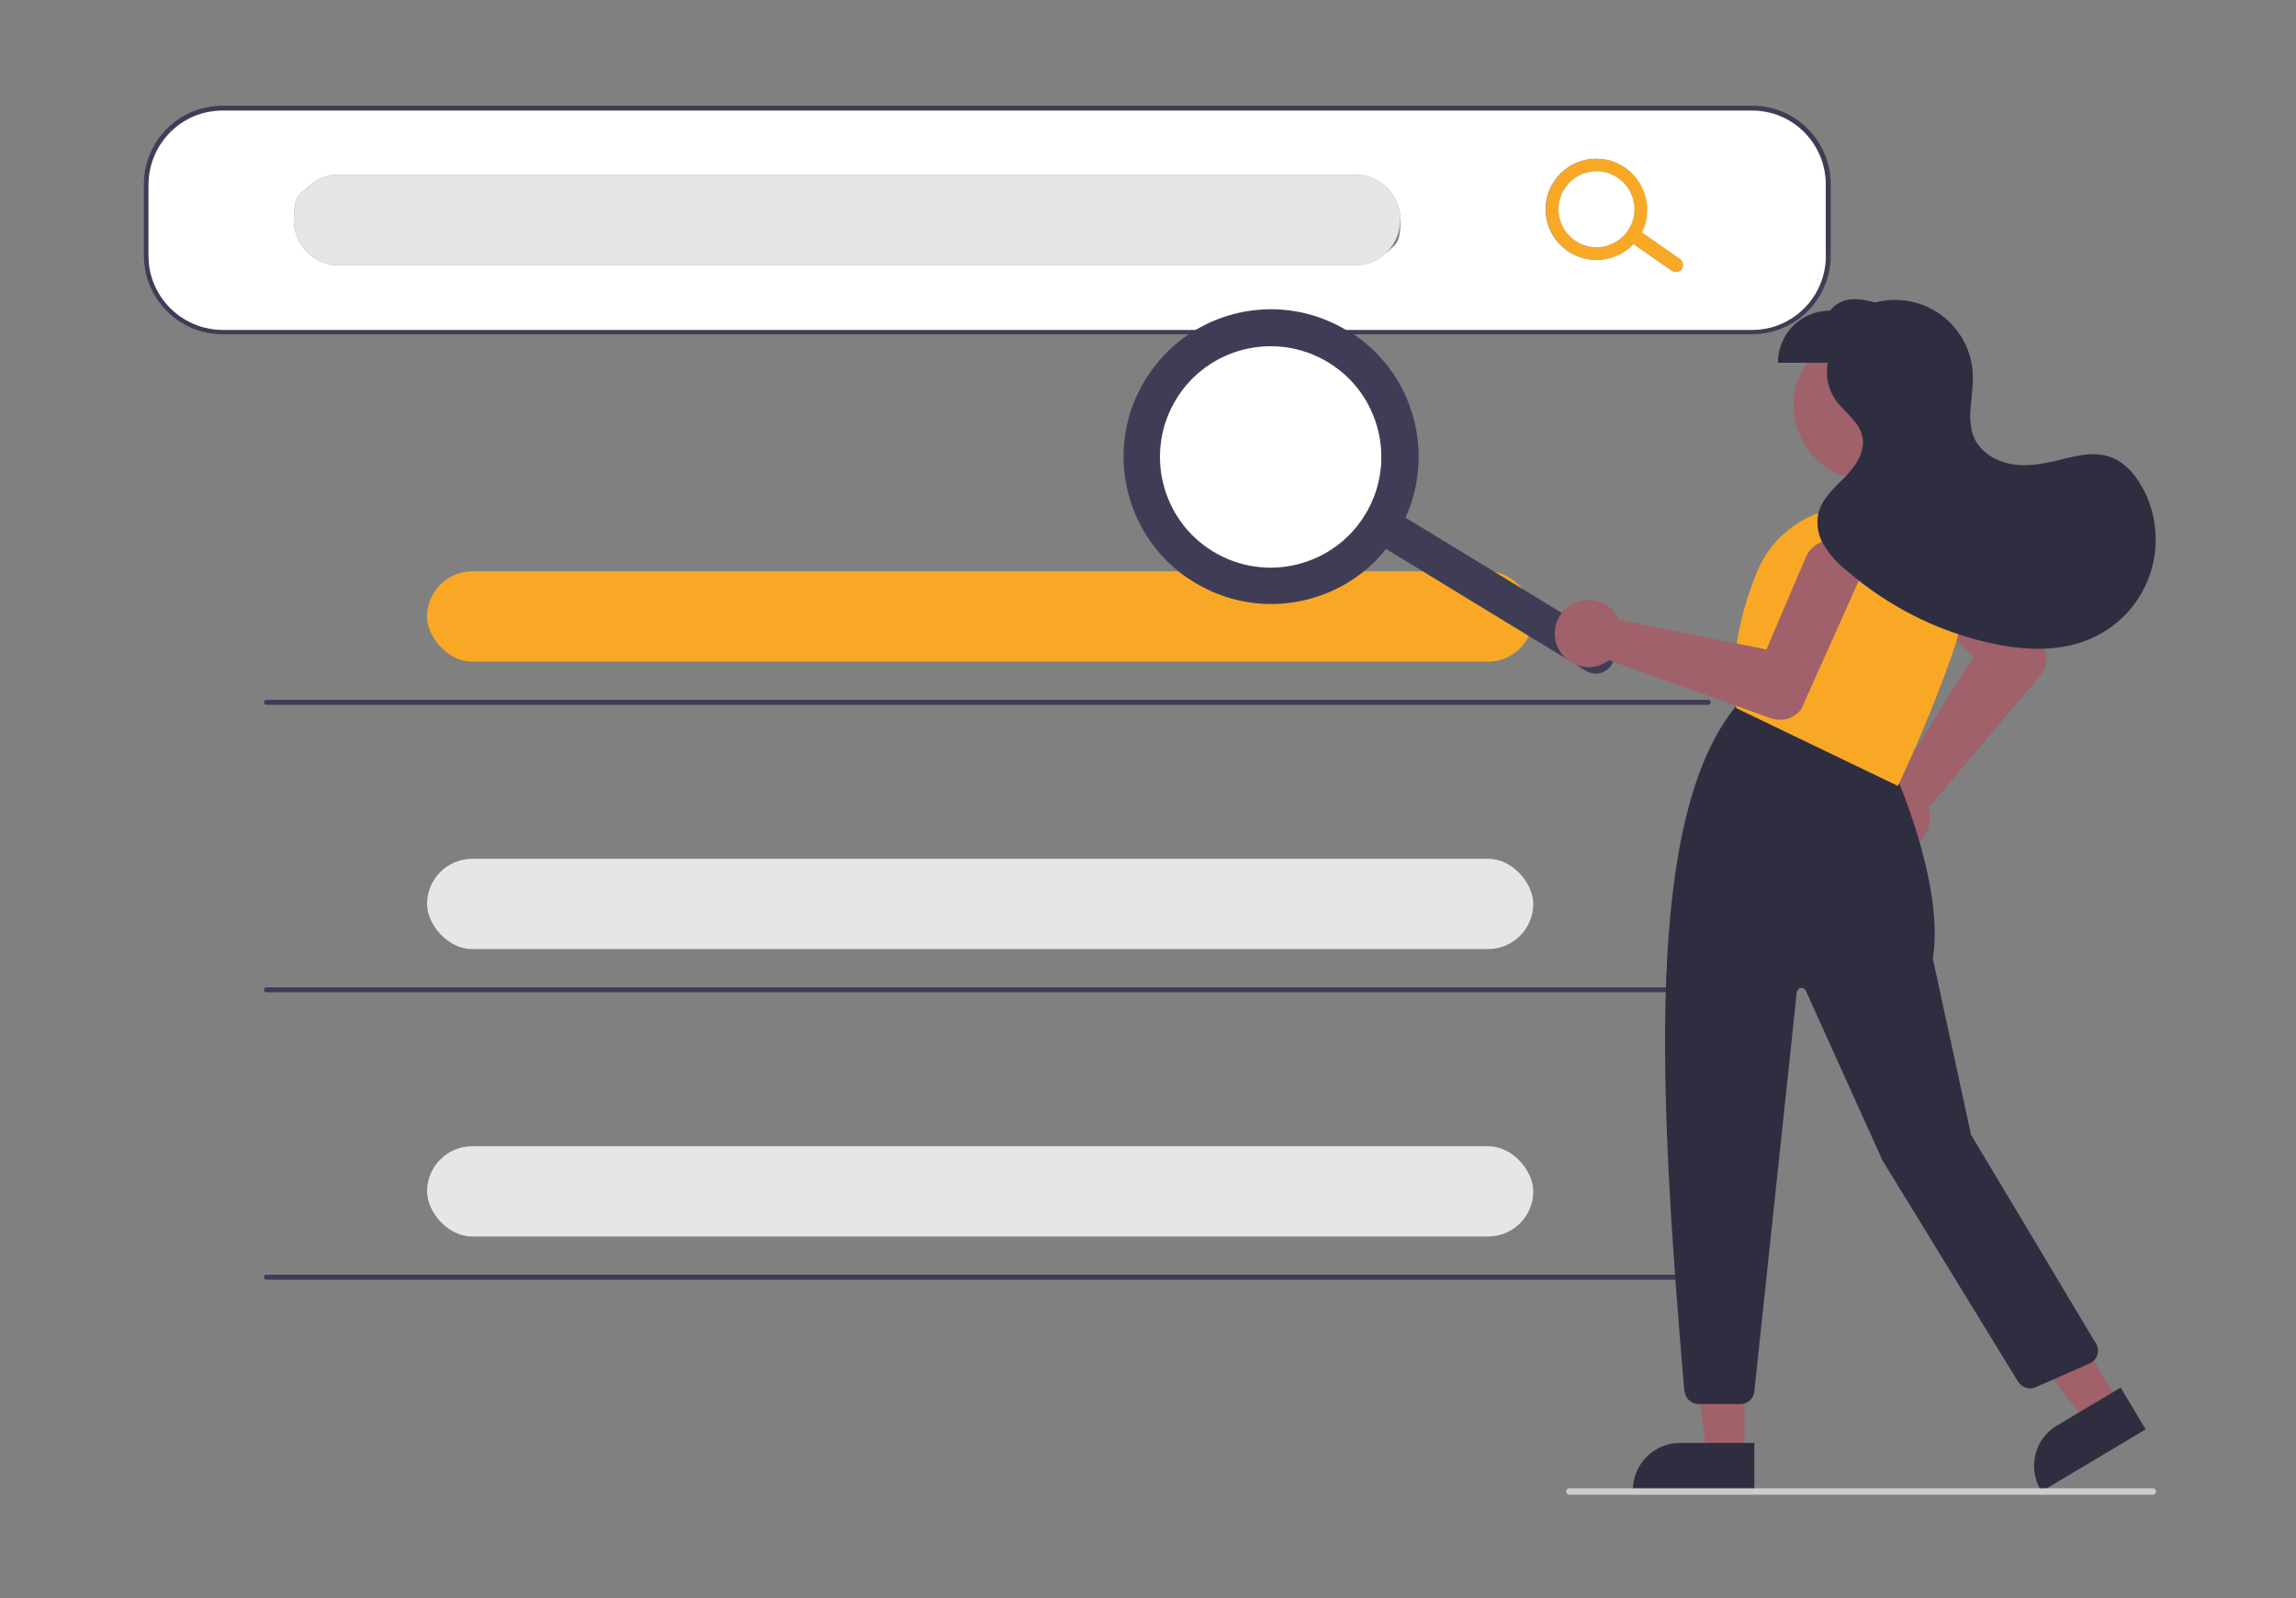 <?xml version="1.0" encoding="UTF-8"?>
<svg xmlns="http://www.w3.org/2000/svg" version="1.1" viewBox="0 0 643 447.6">
  <rect x="0" y="0" width="643" height="447.6" fill="#808080" stroke="none"/>
  <defs>
    <style>
      .cls-1 {
        fill: #2f2e41;
      }

      .cls-2 {
        fill: #e6e6e6;
      }

      .cls-3 {
        fill: #3f3d56;
      }

      .cls-4 {
        fill: #ccc;
      }

      .cls-5 {
        fill: #fff;
      }

      .cls-6 {
        fill: #f9a826;
      }

      .cls-7 {
        fill: #a0616a;
      }
    </style>
  </defs>
  <g>
    <g id="_圖層_1" data-name="圖層_1">
      <g>
        <path class="cls-3" d="M490.7,29.6H62.3c-12.1,0-22,9.8-22,22v20c0,12.1,9.8,22,22,22h428.4c12.1,0,22-9.8,22-22v-20c0-12.1-9.8-22-22-22ZM511.4,71.6c0,11.4-9.2,20.6-20.6,20.7H62.3c-11.4,0-20.6-9.3-20.7-20.7v-20c0-11.4,9.3-20.7,20.7-20.7h428.4c11.4,0,20.6,9.2,20.6,20.7v20Z"></path>
        <path class="cls-5" d="M490.7,31H62.3c-11.4,0-20.6,9.2-20.7,20.7v20c0,11.4,9.3,20.6,20.7,20.7h272.8c12.4-7.2,28.2-7.7,41.4,0h114.2c11.4,0,20.6-9.3,20.6-20.7v-20c0-11.4-9.2-20.7-20.6-20.7ZM388.4,70.6c-2.3,2.3-5.5,3.7-9,3.7H95c-7,0-12.7-5.7-12.7-12.7s1.4-6.7,3.7-9c2.3-2.3,5.5-3.7,9-3.7h284.5c7,0,12.7,5.7,12.7,12.7s-1.4,6.7-3.7,9ZM471,75.3c-.6.9-1.9,1.1-2.8.5l-10.8-7.5c-4.7,5.1-12.6,6-18.5,1.9-6.4-4.5-8-13.3-3.5-19.7,4.5-6.4,13.3-8,19.7-3.5,3.9,2.8,6,7.2,6,11.6s-.5,4.4-1.5,6.4l10.8,7.5c.9.6,1.1,1.9.5,2.8Z"></path>
        <path class="cls-2" d="M392.1,61.6c0,3.5-1.4,6.7-3.7,9-2.3,2.3-5.5,3.7-9,3.7H95c-7,0-12.7-5.7-12.7-12.7s1.4-6.7,3.7-9c2.3-2.3,5.5-3.7,9-3.7h284.5c7,0,12.7,5.7,12.7,12.7Z"></path>
        <rect class="cls-6" x="119.6" y="160" width="309.8" height="25.3" rx="12.7" ry="12.7"></rect>
        <rect class="cls-2" x="119.6" y="240.5" width="309.8" height="25.3" rx="12.7" ry="12.7"></rect>
        <rect class="cls-2" x="119.6" y="321" width="309.8" height="25.3" rx="12.7" ry="12.7"></rect>
        <path class="cls-6" d="M471,75.3c-.6.9-1.9,1.1-2.8.5l-10.8-7.5h0c-.9-.7-1.1-1.9-.5-2.8.6-.9,1.9-1.1,2.8-.5h0s10.8,7.6,10.8,7.6c.9.6,1.1,1.9.5,2.8Z"></path>
        <path class="cls-6" d="M455.2,47c-6.4-4.5-15.2-2.9-19.7,3.5-4.5,6.4-2.9,15.2,3.5,19.7,5.9,4.1,13.7,3.2,18.5-1.9.5-.5.9-1,1.3-1.5.4-.6.7-1.1,1-1.7,1-2,1.5-4.2,1.5-6.4,0-4.5-2.1-8.8-6-11.6ZM441,67.3c-4.8-3.4-6-10-2.6-14.8,3.4-4.8,10-6,14.8-2.6,4.8,3.4,6,10,2.6,14.8-3.4,4.8-10,6-14.8,2.6Z"></path>
        <path class="cls-5" d="M455.8,64.7c-3.4,4.8-10,6-14.8,2.6-4.8-3.4-6-10-2.6-14.8,3.4-4.8,10-6,14.8-2.6,4.8,3.4,6,10,2.6,14.8Z"></path>
        <path class="cls-3" d="M478.4,197.4H74.6c-.4,0-.7-.3-.7-.7,0-.4.3-.7.7-.7h403.8c.4,0,.7.3.7.7,0,.4-.3.7-.7.7h0Z"></path>
        <path class="cls-3" d="M478.4,277.9H74.6c-.4,0-.7-.3-.7-.7s.3-.7.7-.7h403.7c.4,0,.7.3.7.7s-.3.7-.7.7Z"></path>
        <path class="cls-3" d="M478.4,358.4H74.6c-.4,0-.7-.3-.7-.7s.3-.7.7-.7h403.7c.4,0,.7.3.7.7s-.3.7-.7.7Z"></path>
      </g>
      <g>
        <path class="cls-3" d="M451.3,186.2c-1.5,2.4-4.7,3.2-7.1,1.7l-60.2-36.7c-2.4-1.5-3.2-4.7-1.7-7.1,1.5-2.4,4.7-3.2,7.1-1.7l60.2,36.7c2.4,1.5,3.2,4.7,1.7,7.1Z"></path>
        <path class="cls-3" d="M378.7,93.6c-.4-.3-.9-.6-1.3-.9-.3-.2-.5-.3-.8-.5-13.2-7.7-29-7.2-41.4,0-.7.4-1.4.9-2.1,1.3-4.9,3.2-9.1,7.6-12.4,12.9-10.9,17.8-6.6,40.7,9.2,53.5,1.4,1.2,3,2.2,4.6,3.2,15.4,9.4,34.4,7.5,47.6-3.2,2.2-1.8,4.3-3.9,6.2-6.3,1.1-1.3,2-2.7,3-4.2.9-1.5,1.7-3,2.4-4.6,2.4-5.4,3.6-11.2,3.6-16.9,0-13.4-6.5-26.5-18.4-34.4ZM329.4,111.9c8.9-14.6,28-19.2,42.6-10.3,14.6,8.9,19.2,28,10.3,42.6-8.9,14.6-28,19.2-42.6,10.3-14.6-8.9-19.2-28-10.3-42.6Z"></path>
        <path class="cls-5" d="M382.3,144.1c-8.9,14.6-28,19.2-42.6,10.3-14.6-8.9-19.2-28-10.3-42.6,8.9-14.6,28-19.2,42.6-10.3,14.6,8.9,19.2,28,10.3,42.6Z"></path>
        <circle class="cls-7" cx="523.4" cy="113.5" r="21.1"></circle>
        <path class="cls-7" d="M522,231.9c-1.6-5,1.1-10.3,6.1-11.9.3-.1.7-.2,1-.3.4,0,.8-.1,1.3-.2l22.3-35.7-20.3-19.3c-3.2-3.1-3.4-8.2-.3-11.5s8.2-3.4,11.5-.3c0,0,0,0,.1.1l28.1,27.7h0c1.8,2.8,1.6,6.3-.5,8.8l-31.2,36.9c0,.3.2.6.2.9,1,5.1-2.3,10.1-7.4,11.1-.4,0-.7.1-1.1.1-.3,0-.5,0-.8,0-4.1,0-7.7-2.7-9-6.6Z"></path>
        <polygon class="cls-7" points="488.6 407.5 478 407.5 473 366.8 488.6 366.8 488.6 407.5"></polygon>
        <path class="cls-1" d="M491.3,417.7h-34v-.4c0-7.3,5.9-13.2,13.2-13.2h20.8s0,13.7,0,13.7Z"></path>
        <polygon class="cls-7" points="593.4 392.9 584.3 398.3 559.2 365.9 572.6 358 593.4 392.9"></polygon>
        <path class="cls-1" d="M600.9,400.3l-29.2,17.4-.2-.4c-3.7-6.3-1.7-14.4,4.6-18.1,0,0,0,0,0,0h0s17.8-10.6,17.8-10.6l7,11.7Z"></path>
        <path class="cls-1" d="M471.7,389.6c-7.1-83.2-11.3-160.5,14.6-192l.2-.2,43.5,17.4v.2c.2.3,14.7,32.1,11.3,53.5l10.7,49.3,35,58.5c1.1,1.8.5,4.2-1.3,5.3-.1,0-.3.2-.4.2l-15.2,6.7c-1.8.8-3.8.1-4.9-1.5l-38-62-21.5-47.6c-.3-.6-1.1-.9-1.7-.6-.4.2-.7.6-.8,1l-11.9,111.9c-.2,2-1.9,3.5-3.8,3.5h-11.8c-2,0-3.7-1.5-3.9-3.5Z"></path>
        <path class="cls-6" d="M486.4,198.3h-.2c0,0,0-.3,0-.3-1.6-11.4.3-24,5.7-37.5,5.5-13.7,20.2-21.3,34.6-17.8h0c8.1,2,15,7.3,19,14.6,4,7.2,4.7,15.8,2,23.6-6.8,20-15.7,38.6-15.8,38.8l-.2.4-45.1-21.7Z"></path>
        <path class="cls-7" d="M439,170c4.1-3.2,10.1-2.5,13.3,1.6.2.3.4.6.6.9.2.4.4.7.6,1.1l41.2,8.3,11-25.8c1.8-4.1,6.5-6,10.6-4.3s6,6.5,4.3,10.6c0,0,0,0,0,.1l-16.1,36h0c-1.9,2.7-5.3,3.7-8.4,2.7l-45.5-16.3c-.2.2-.5.4-.8.5-4.4,2.8-10.3,1.4-13-3.1-.2-.3-.4-.6-.5-.9-.1-.2-.2-.5-.3-.7-1.4-3.8-.2-8.2,3-10.7Z"></path>
        <path class="cls-1" d="M599.7,136.1c-2-3.6-5-6.9-8.9-8.2-5.1-1.7-10.5.1-15.7,1.3-4,.9-8.2,1.5-12.2.7-4-.8-7.9-3.1-9.8-6.8-2.7-5.4-.4-11.9-.6-17.9-.3-12-10.3-21.5-22.3-21.2-1.7,0-3.4.3-5.1.7-5-1.4-9.5-1.6-12.6,2.3-8.1,0-14.6,6.5-14.6,14.6h14c-.7,3.6,0,7.2,2.1,10.3,2.5,3.6,6.8,6.2,7.6,10.6.8,4.2-2,8.1-5,11.2-3,3-6.4,6-7.4,10.2-.6,3.1,0,6.4,1.8,9.1,1.7,2.7,3.9,5,6.4,7,11.2,9.6,24.4,16.4,38.7,19.8,10.1,2.4,21.1,3.1,30.4-1.4,15.1-7.2,21.4-25.2,14.3-40.3-.3-.6-.6-1.2-1-1.8Z"></path>
        <path class="cls-4" d="M602.9,418.6h-163.4c-.5,0-.9-.4-.9-.9s.4-.9.9-.9h163.4c.5,0,.9.4.9.9s-.4.9-.9.9Z"></path>
      </g>
    </g>
  </g>
</svg>

